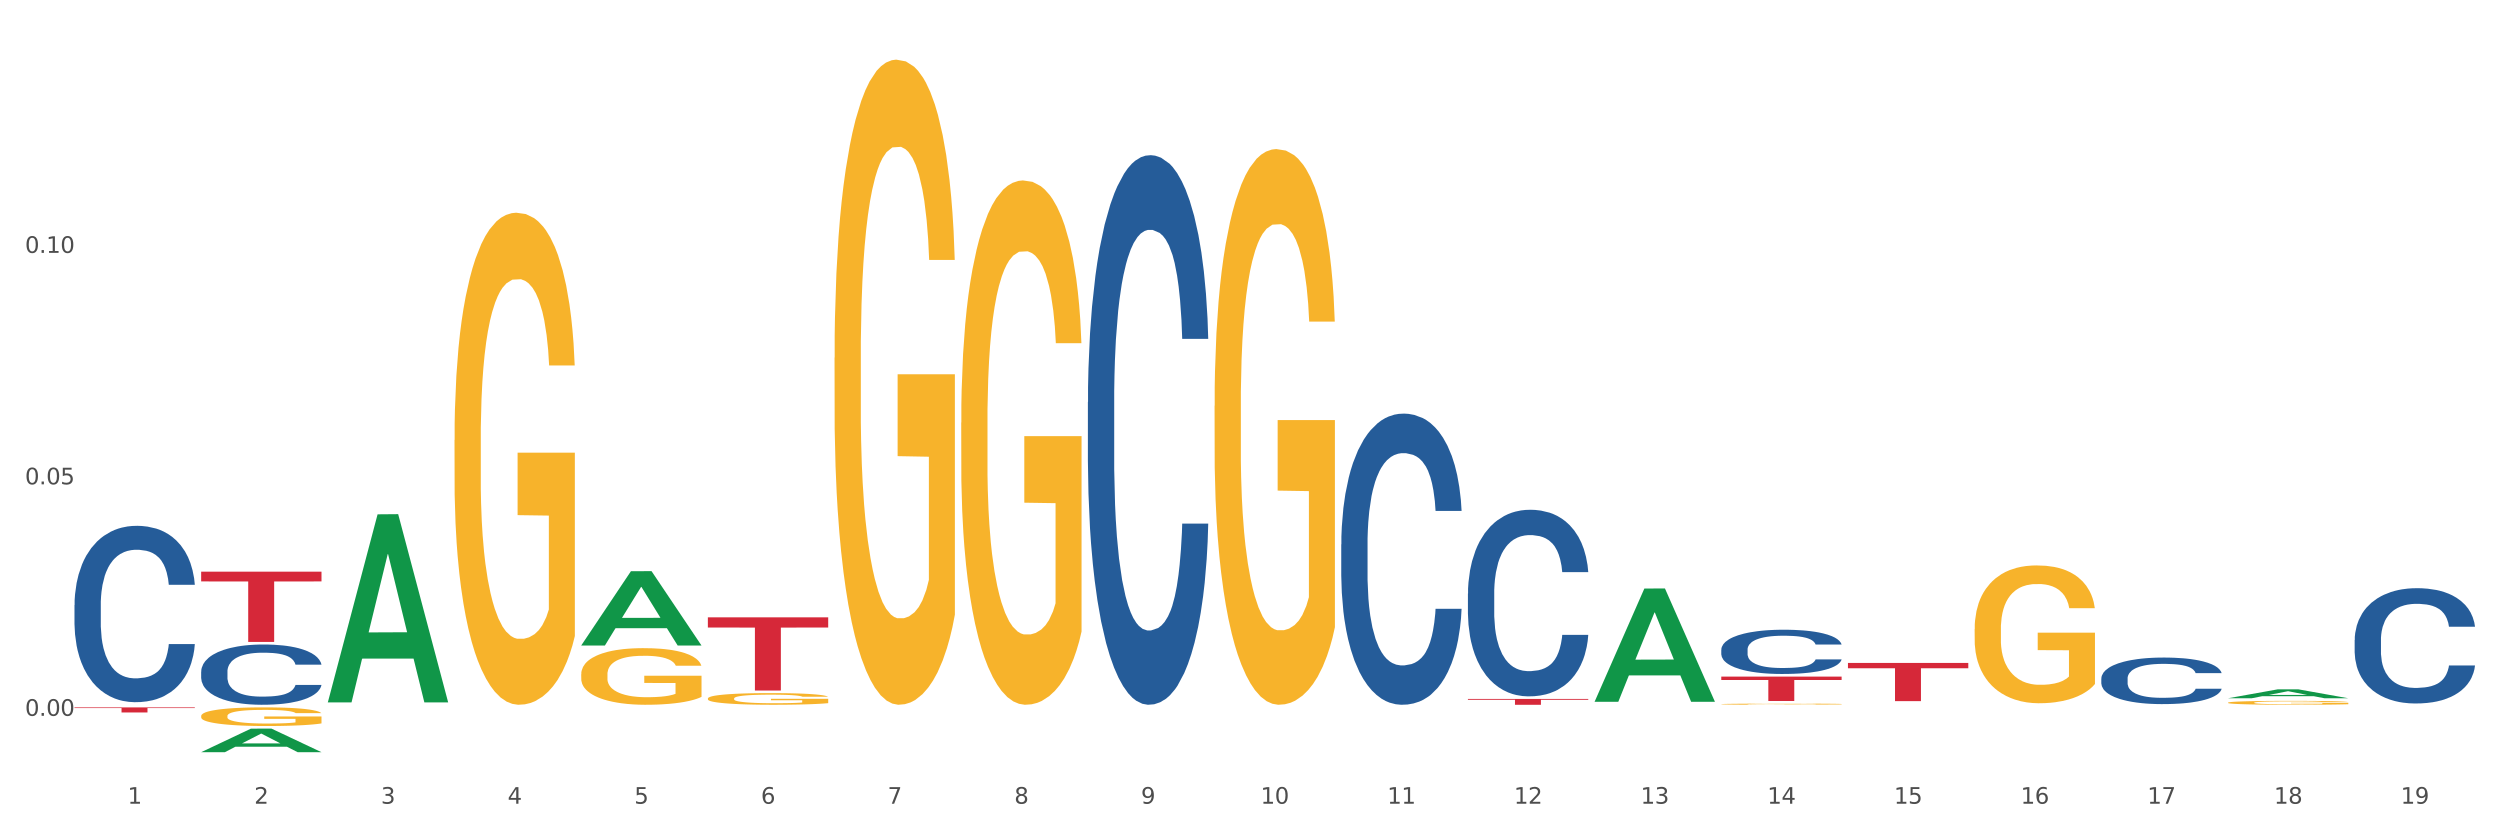 <?xml version="1.0" encoding="utf-8" standalone="no"?>
<!DOCTYPE svg PUBLIC "-//W3C//DTD SVG 1.1//EN"
  "http://www.w3.org/Graphics/SVG/1.1/DTD/svg11.dtd">
<svg xmlns:xlink="http://www.w3.org/1999/xlink" width="1080pt" height="360pt" viewBox="0 0 1080 360" xmlns="http://www.w3.org/2000/svg" version="1.1">
 <rect x="0" y="0" width="1080" height="360" fill="#333333" stroke="none"/>
 <defs>
  <style type="text/css">*{stroke-linejoin: round; stroke-linecap: butt}</style>
 </defs>
 <g id="figure_1">
  <g id="patch_1">
   <path d="M 0 360 
L 1080 360 
L 1080 0 
L 0 0 
z
" style="fill: #ffffff; stroke: #ffffff; stroke-linejoin: miter"/>
  </g>
  <g id="axes_1">
   <g id="matplotlib.axis_1">
    <g id="xtick_1">
     <g id="text_1">
      <!-- 1 -->
      <g style="fill: #4d4d4d" transform="translate(55.115 347.204) scale(0.096 -0.096)">
       <defs>
        <path id="DejaVuSans-31" d="M 794 531 
L 1825 531 
L 1825 4091 
L 703 3866 
L 703 4441 
L 1819 4666 
L 2450 4666 
L 2450 531 
L 3481 531 
L 3481 0 
L 794 0 
L 794 531 
z
" transform="scale(0.016)"/>
       </defs>
       <use xlink:href="#DejaVuSans-31"/>
      </g>
     </g>
    </g>
    <g id="xtick_2">
     <g id="text_2">
      <!-- 2 -->
      <g style="fill: #4d4d4d" transform="translate(109.839 347.204) scale(0.096 -0.096)">
       <defs>
        <path id="DejaVuSans-32" d="M 1228 531 
L 3431 531 
L 3431 0 
L 469 0 
L 469 531 
Q 828 903 1448 1529 
Q 2069 2156 2228 2338 
Q 2531 2678 2651 2914 
Q 2772 3150 2772 3378 
Q 2772 3750 2511 3984 
Q 2250 4219 1831 4219 
Q 1534 4219 1204 4116 
Q 875 4013 500 3803 
L 500 4441 
Q 881 4594 1212 4672 
Q 1544 4750 1819 4750 
Q 2544 4750 2975 4387 
Q 3406 4025 3406 3419 
Q 3406 3131 3298 2873 
Q 3191 2616 2906 2266 
Q 2828 2175 2409 1742 
Q 1991 1309 1228 531 
z
" transform="scale(0.016)"/>
       </defs>
       <use xlink:href="#DejaVuSans-32"/>
      </g>
     </g>
    </g>
    <g id="xtick_3">
     <g id="text_3">
      <!-- 3 -->
      <g style="fill: #4d4d4d" transform="translate(164.564 347.204) scale(0.096 -0.096)">
       <defs>
        <path id="DejaVuSans-33" d="M 2597 2516 
Q 3050 2419 3304 2112 
Q 3559 1806 3559 1356 
Q 3559 666 3084 287 
Q 2609 -91 1734 -91 
Q 1441 -91 1130 -33 
Q 819 25 488 141 
L 488 750 
Q 750 597 1062 519 
Q 1375 441 1716 441 
Q 2309 441 2620 675 
Q 2931 909 2931 1356 
Q 2931 1769 2642 2001 
Q 2353 2234 1838 2234 
L 1294 2234 
L 1294 2753 
L 1863 2753 
Q 2328 2753 2575 2939 
Q 2822 3125 2822 3475 
Q 2822 3834 2567 4026 
Q 2313 4219 1838 4219 
Q 1578 4219 1281 4162 
Q 984 4106 628 3988 
L 628 4550 
Q 988 4650 1302 4700 
Q 1616 4750 1894 4750 
Q 2613 4750 3031 4423 
Q 3450 4097 3450 3541 
Q 3450 3153 3228 2886 
Q 3006 2619 2597 2516 
z
" transform="scale(0.016)"/>
       </defs>
       <use xlink:href="#DejaVuSans-33"/>
      </g>
     </g>
    </g>
    <g id="xtick_4">
     <g id="text_4">
      <!-- 4 -->
      <g style="fill: #4d4d4d" transform="translate(219.288 347.204) scale(0.096 -0.096)">
       <defs>
        <path id="DejaVuSans-34" d="M 2419 4116 
L 825 1625 
L 2419 1625 
L 2419 4116 
z
M 2253 4666 
L 3047 4666 
L 3047 1625 
L 3713 1625 
L 3713 1100 
L 3047 1100 
L 3047 0 
L 2419 0 
L 2419 1100 
L 313 1100 
L 313 1709 
L 2253 4666 
z
" transform="scale(0.016)"/>
       </defs>
       <use xlink:href="#DejaVuSans-34"/>
      </g>
     </g>
    </g>
    <g id="xtick_5">
     <g id="text_5">
      <!-- 5 -->
      <g style="fill: #4d4d4d" transform="translate(274.012 347.204) scale(0.096 -0.096)">
       <defs>
        <path id="DejaVuSans-35" d="M 691 4666 
L 3169 4666 
L 3169 4134 
L 1269 4134 
L 1269 2991 
Q 1406 3038 1543 3061 
Q 1681 3084 1819 3084 
Q 2600 3084 3056 2656 
Q 3513 2228 3513 1497 
Q 3513 744 3044 326 
Q 2575 -91 1722 -91 
Q 1428 -91 1123 -41 
Q 819 9 494 109 
L 494 744 
Q 775 591 1075 516 
Q 1375 441 1709 441 
Q 2250 441 2565 725 
Q 2881 1009 2881 1497 
Q 2881 1984 2565 2268 
Q 2250 2553 1709 2553 
Q 1456 2553 1204 2497 
Q 953 2441 691 2322 
L 691 4666 
z
" transform="scale(0.016)"/>
       </defs>
       <use xlink:href="#DejaVuSans-35"/>
      </g>
     </g>
    </g>
    <g id="xtick_6">
     <g id="text_6">
      <!-- 6 -->
      <g style="fill: #4d4d4d" transform="translate(328.736 347.204) scale(0.096 -0.096)">
       <defs>
        <path id="DejaVuSans-36" d="M 2113 2584 
Q 1688 2584 1439 2293 
Q 1191 2003 1191 1497 
Q 1191 994 1439 701 
Q 1688 409 2113 409 
Q 2538 409 2786 701 
Q 3034 994 3034 1497 
Q 3034 2003 2786 2293 
Q 2538 2584 2113 2584 
z
M 3366 4563 
L 3366 3988 
Q 3128 4100 2886 4159 
Q 2644 4219 2406 4219 
Q 1781 4219 1451 3797 
Q 1122 3375 1075 2522 
Q 1259 2794 1537 2939 
Q 1816 3084 2150 3084 
Q 2853 3084 3261 2657 
Q 3669 2231 3669 1497 
Q 3669 778 3244 343 
Q 2819 -91 2113 -91 
Q 1303 -91 875 529 
Q 447 1150 447 2328 
Q 447 3434 972 4092 
Q 1497 4750 2381 4750 
Q 2619 4750 2861 4703 
Q 3103 4656 3366 4563 
z
" transform="scale(0.016)"/>
       </defs>
       <use xlink:href="#DejaVuSans-36"/>
      </g>
     </g>
    </g>
    <g id="xtick_7">
     <g id="text_7">
      <!-- 7 -->
      <g style="fill: #4d4d4d" transform="translate(383.461 347.204) scale(0.096 -0.096)">
       <defs>
        <path id="DejaVuSans-37" d="M 525 4666 
L 3525 4666 
L 3525 4397 
L 1831 0 
L 1172 0 
L 2766 4134 
L 525 4134 
L 525 4666 
z
" transform="scale(0.016)"/>
       </defs>
       <use xlink:href="#DejaVuSans-37"/>
      </g>
     </g>
    </g>
    <g id="xtick_8">
     <g id="text_8">
      <!-- 8 -->
      <g style="fill: #4d4d4d" transform="translate(438.185 347.204) scale(0.096 -0.096)">
       <defs>
        <path id="DejaVuSans-38" d="M 2034 2216 
Q 1584 2216 1326 1975 
Q 1069 1734 1069 1313 
Q 1069 891 1326 650 
Q 1584 409 2034 409 
Q 2484 409 2743 651 
Q 3003 894 3003 1313 
Q 3003 1734 2745 1975 
Q 2488 2216 2034 2216 
z
M 1403 2484 
Q 997 2584 770 2862 
Q 544 3141 544 3541 
Q 544 4100 942 4425 
Q 1341 4750 2034 4750 
Q 2731 4750 3128 4425 
Q 3525 4100 3525 3541 
Q 3525 3141 3298 2862 
Q 3072 2584 2669 2484 
Q 3125 2378 3379 2068 
Q 3634 1759 3634 1313 
Q 3634 634 3220 271 
Q 2806 -91 2034 -91 
Q 1263 -91 848 271 
Q 434 634 434 1313 
Q 434 1759 690 2068 
Q 947 2378 1403 2484 
z
M 1172 3481 
Q 1172 3119 1398 2916 
Q 1625 2713 2034 2713 
Q 2441 2713 2670 2916 
Q 2900 3119 2900 3481 
Q 2900 3844 2670 4047 
Q 2441 4250 2034 4250 
Q 1625 4250 1398 4047 
Q 1172 3844 1172 3481 
z
" transform="scale(0.016)"/>
       </defs>
       <use xlink:href="#DejaVuSans-38"/>
      </g>
     </g>
    </g>
    <g id="xtick_9">
     <g id="text_9">
      <!-- 9 -->
      <g style="fill: #4d4d4d" transform="translate(492.909 347.204) scale(0.096 -0.096)">
       <defs>
        <path id="DejaVuSans-39" d="M 703 97 
L 703 672 
Q 941 559 1184 500 
Q 1428 441 1663 441 
Q 2288 441 2617 861 
Q 2947 1281 2994 2138 
Q 2813 1869 2534 1725 
Q 2256 1581 1919 1581 
Q 1219 1581 811 2004 
Q 403 2428 403 3163 
Q 403 3881 828 4315 
Q 1253 4750 1959 4750 
Q 2769 4750 3195 4129 
Q 3622 3509 3622 2328 
Q 3622 1225 3098 567 
Q 2575 -91 1691 -91 
Q 1453 -91 1209 -44 
Q 966 3 703 97 
z
M 1959 2075 
Q 2384 2075 2632 2365 
Q 2881 2656 2881 3163 
Q 2881 3666 2632 3958 
Q 2384 4250 1959 4250 
Q 1534 4250 1286 3958 
Q 1038 3666 1038 3163 
Q 1038 2656 1286 2365 
Q 1534 2075 1959 2075 
z
" transform="scale(0.016)"/>
       </defs>
       <use xlink:href="#DejaVuSans-39"/>
      </g>
     </g>
    </g>
    <g id="xtick_10">
     <g id="text_10">
      <!-- 10 -->
      <g style="fill: #4d4d4d" transform="translate(544.58 347.204) scale(0.096 -0.096)">
       <defs>
        <path id="DejaVuSans-30" d="M 2034 4250 
Q 1547 4250 1301 3770 
Q 1056 3291 1056 2328 
Q 1056 1369 1301 889 
Q 1547 409 2034 409 
Q 2525 409 2770 889 
Q 3016 1369 3016 2328 
Q 3016 3291 2770 3770 
Q 2525 4250 2034 4250 
z
M 2034 4750 
Q 2819 4750 3233 4129 
Q 3647 3509 3647 2328 
Q 3647 1150 3233 529 
Q 2819 -91 2034 -91 
Q 1250 -91 836 529 
Q 422 1150 422 2328 
Q 422 3509 836 4129 
Q 1250 4750 2034 4750 
z
" transform="scale(0.016)"/>
       </defs>
       <use xlink:href="#DejaVuSans-31"/>
       <use xlink:href="#DejaVuSans-30" transform="translate(63.623 0)"/>
      </g>
     </g>
    </g>
    <g id="xtick_11">
     <g id="text_11">
      <!-- 11 -->
      <g style="fill: #4d4d4d" transform="translate(599.304 347.204) scale(0.096 -0.096)">
       <use xlink:href="#DejaVuSans-31"/>
       <use xlink:href="#DejaVuSans-31" transform="translate(63.623 0)"/>
      </g>
     </g>
    </g>
    <g id="xtick_12">
     <g id="text_12">
      <!-- 12 -->
      <g style="fill: #4d4d4d" transform="translate(654.028 347.204) scale(0.096 -0.096)">
       <use xlink:href="#DejaVuSans-31"/>
       <use xlink:href="#DejaVuSans-32" transform="translate(63.623 0)"/>
      </g>
     </g>
    </g>
    <g id="xtick_13">
     <g id="text_13">
      <!-- 13 -->
      <g style="fill: #4d4d4d" transform="translate(708.752 347.204) scale(0.096 -0.096)">
       <use xlink:href="#DejaVuSans-31"/>
       <use xlink:href="#DejaVuSans-33" transform="translate(63.623 0)"/>
      </g>
     </g>
    </g>
    <g id="xtick_14">
     <g id="text_14">
      <!-- 14 -->
      <g style="fill: #4d4d4d" transform="translate(763.477 347.204) scale(0.096 -0.096)">
       <use xlink:href="#DejaVuSans-31"/>
       <use xlink:href="#DejaVuSans-34" transform="translate(63.623 0)"/>
      </g>
     </g>
    </g>
    <g id="xtick_15">
     <g id="text_15">
      <!-- 15 -->
      <g style="fill: #4d4d4d" transform="translate(818.201 347.204) scale(0.096 -0.096)">
       <use xlink:href="#DejaVuSans-31"/>
       <use xlink:href="#DejaVuSans-35" transform="translate(63.623 0)"/>
      </g>
     </g>
    </g>
    <g id="xtick_16">
     <g id="text_16">
      <!-- 16 -->
      <g style="fill: #4d4d4d" transform="translate(872.925 347.204) scale(0.096 -0.096)">
       <use xlink:href="#DejaVuSans-31"/>
       <use xlink:href="#DejaVuSans-36" transform="translate(63.623 0)"/>
      </g>
     </g>
    </g>
    <g id="xtick_17">
     <g id="text_17">
      <!-- 17 -->
      <g style="fill: #4d4d4d" transform="translate(927.649 347.204) scale(0.096 -0.096)">
       <use xlink:href="#DejaVuSans-31"/>
       <use xlink:href="#DejaVuSans-37" transform="translate(63.623 0)"/>
      </g>
     </g>
    </g>
    <g id="xtick_18">
     <g id="text_18">
      <!-- 18 -->
      <g style="fill: #4d4d4d" transform="translate(982.374 347.204) scale(0.096 -0.096)">
       <use xlink:href="#DejaVuSans-31"/>
       <use xlink:href="#DejaVuSans-38" transform="translate(63.623 0)"/>
      </g>
     </g>
    </g>
    <g id="xtick_19">
     <g id="text_19">
      <!-- 19 -->
      <g style="fill: #4d4d4d" transform="translate(1037.098 347.204) scale(0.096 -0.096)">
       <use xlink:href="#DejaVuSans-31"/>
       <use xlink:href="#DejaVuSans-39" transform="translate(63.623 0)"/>
      </g>
     </g>
    </g>
    <g id="xtick_20"/>
    <g id="xtick_21"/>
    <g id="xtick_22"/>
    <g id="xtick_23"/>
    <g id="xtick_24"/>
    <g id="xtick_25"/>
    <g id="xtick_26"/>
    <g id="xtick_27"/>
    <g id="xtick_28"/>
    <g id="xtick_29"/>
    <g id="xtick_30"/>
    <g id="xtick_31"/>
    <g id="xtick_32"/>
    <g id="xtick_33"/>
    <g id="xtick_34"/>
    <g id="xtick_35"/>
    <g id="xtick_36"/>
    <g id="xtick_37"/>
   </g>
   <g id="matplotlib.axis_2">
    <g id="ytick_1">
     <g id="text_20">
      <!-- 0.00 -->
      <g style="fill: #4d4d4d" transform="translate(10.8 309.229) scale(0.096 -0.096)">
       <defs>
        <path id="DejaVuSans-2e" d="M 684 794 
L 1344 794 
L 1344 0 
L 684 0 
L 684 794 
z
" transform="scale(0.016)"/>
       </defs>
       <use xlink:href="#DejaVuSans-30"/>
       <use xlink:href="#DejaVuSans-2e" transform="translate(63.623 0)"/>
       <use xlink:href="#DejaVuSans-30" transform="translate(95.41 0)"/>
       <use xlink:href="#DejaVuSans-30" transform="translate(159.033 0)"/>
      </g>
     </g>
    </g>
    <g id="ytick_2">
     <g id="text_21">
      <!-- 0.05 -->
      <g style="fill: #4d4d4d" transform="translate(10.8 209.236) scale(0.096 -0.096)">
       <use xlink:href="#DejaVuSans-30"/>
       <use xlink:href="#DejaVuSans-2e" transform="translate(63.623 0)"/>
       <use xlink:href="#DejaVuSans-30" transform="translate(95.41 0)"/>
       <use xlink:href="#DejaVuSans-35" transform="translate(159.033 0)"/>
      </g>
     </g>
    </g>
    <g id="ytick_3">
     <g id="text_22">
      <!-- 0.10 -->
      <g style="fill: #4d4d4d" transform="translate(10.8 109.243) scale(0.096 -0.096)">
       <use xlink:href="#DejaVuSans-30"/>
       <use xlink:href="#DejaVuSans-2e" transform="translate(63.623 0)"/>
       <use xlink:href="#DejaVuSans-31" transform="translate(95.41 0)"/>
       <use xlink:href="#DejaVuSans-30" transform="translate(159.033 0)"/>
      </g>
     </g>
    </g>
    <g id="ytick_4"/>
    <g id="ytick_5"/>
    <g id="ytick_6"/>
   </g>
   <g id="PolyCollection_1">
    <path d="M 86.899 324.93 
L 86.953 324.921 
L 108.391 314.772 
L 117.288 314.763 
L 138.887 324.95 
L 128.597 324.95 
L 123.934 322.577 
L 101.799 322.577 
L 101.638 322.616 
L 97.136 324.95 
L 86.899 324.95 
L 86.899 324.93 
L 104.586 321.162 
L 121.147 321.152 
L 112.947 316.934 
L 112.84 316.915 
L 112.733 316.944 
L 104.532 321.152 
L 104.586 321.162 
L 86.899 324.93 
z
" clip-path="url(#pf7d0c4db0d)" style="fill: #109648"/>
    <path d="M 634.142 301.952 
L 686.13 301.952 
L 686.13 302.301 
L 665.68 302.303 
L 665.68 304.463 
L 654.469 304.463 
L 654.469 302.303 
L 634.142 302.301 
L 634.142 301.954 
L 634.142 301.952 
z
" clip-path="url(#pf7d0c4db0d)" style="fill: #d62839"/>
    <path d="M 305.796 266.696 
L 357.784 266.696 
L 357.784 271.088 
L 337.334 271.118 
L 337.334 298.304 
L 326.123 298.304 
L 326.123 271.118 
L 305.796 271.088 
L 305.796 266.725 
L 305.796 266.696 
z
" clip-path="url(#pf7d0c4db0d)" style="fill: #d62839"/>
    <path d="M 86.899 246.958 
L 138.887 246.958 
L 138.887 251.175 
L 118.437 251.204 
L 118.437 277.306 
L 107.226 277.306 
L 107.226 251.204 
L 86.899 251.175 
L 86.899 246.986 
L 86.899 246.958 
z
" clip-path="url(#pf7d0c4db0d)" style="fill: #d62839"/>
    <path d="M 32.175 305.582 
L 84.163 305.582 
L 84.163 305.887 
L 63.713 305.889 
L 63.713 307.776 
L 52.502 307.776 
L 52.502 305.889 
L 32.175 305.887 
L 32.175 305.584 
L 32.175 305.582 
z
" clip-path="url(#pf7d0c4db0d)" style="fill: #d62839"/>
    <path d="M 32.175 261.389 
L 32.236 261.319 
L 32.236 259.371 
L 32.421 256.727 
L 33.097 251.856 
L 33.957 248.168 
L 35.432 243.853 
L 36.231 242.044 
L 37.275 240.026 
L 39.426 236.756 
L 41.884 233.972 
L 43.605 232.442 
L 44.895 231.467 
L 47.784 229.728 
L 49.443 228.962 
L 51.164 228.336 
L 52.638 227.919 
L 55.096 227.431 
L 57.063 227.223 
L 59.337 227.153 
L 61.242 227.223 
L 63.761 227.501 
L 67.448 228.336 
L 68.862 228.823 
L 70.767 229.658 
L 72.733 230.772 
L 74.331 231.885 
L 76.174 233.485 
L 78.079 235.573 
L 79.923 238.217 
L 81.213 240.653 
L 82.258 243.227 
L 83.18 246.359 
L 83.856 249.768 
L 84.163 252.621 
L 72.917 252.621 
L 72.61 250.047 
L 71.996 247.263 
L 71.381 245.384 
L 70.705 243.853 
L 69.66 242.114 
L 68.739 241 
L 67.202 239.678 
L 65.789 238.843 
L 64.621 238.356 
L 63.208 237.939 
L 60.197 237.521 
L 58.046 237.521 
L 56.694 237.66 
L 55.035 238.008 
L 53.622 238.495 
L 51.962 239.33 
L 50.672 240.235 
L 49.381 241.418 
L 48.644 242.253 
L 47.538 243.784 
L 46.8 245.036 
L 45.817 247.194 
L 45.264 248.724 
L 44.281 252.691 
L 43.851 255.613 
L 43.666 257.631 
L 43.544 259.858 
L 43.544 270.713 
L 43.912 275.584 
L 44.22 277.672 
L 44.711 280.038 
L 45.633 283.099 
L 46.985 286.092 
L 48.398 288.249 
L 49.566 289.571 
L 50.672 290.545 
L 51.778 291.31 
L 53.13 292.006 
L 54.236 292.424 
L 55.895 292.841 
L 57.862 293.05 
L 59.398 293.05 
L 62.532 292.702 
L 63.945 292.354 
L 65.297 291.867 
L 66.772 291.102 
L 67.94 290.267 
L 68.616 289.64 
L 69.722 288.318 
L 70.582 286.927 
L 71.32 285.326 
L 71.811 283.934 
L 72.364 281.847 
L 72.795 279.481 
L 72.917 278.228 
L 84.163 278.228 
L 83.917 280.733 
L 83.487 283.169 
L 82.627 286.439 
L 81.951 288.318 
L 80.906 290.615 
L 79.8 292.563 
L 78.264 294.72 
L 76.85 296.32 
L 75.375 297.712 
L 73.778 298.965 
L 70.89 300.704 
L 69.845 301.191 
L 67.633 302.026 
L 65.912 302.514 
L 63.392 303.001 
L 60.811 303.279 
L 58.108 303.349 
L 55.711 303.209 
L 53.069 302.792 
L 51.409 302.374 
L 49.566 301.748 
L 47.415 300.774 
L 45.387 299.591 
L 43.482 298.199 
L 41.7 296.599 
L 40.041 294.79 
L 37.89 291.797 
L 36.292 288.875 
L 35.125 286.161 
L 34.326 283.865 
L 33.527 280.942 
L 33.097 278.924 
L 32.421 274.053 
L 32.175 269.53 
L 32.175 261.389 
z
" clip-path="url(#pf7d0c4db0d)" style="fill: #255c99"/>
    <path d="M 86.899 290.124 
L 86.961 290.101 
L 86.961 289.435 
L 87.145 288.531 
L 87.821 286.867 
L 88.681 285.606 
L 90.156 284.132 
L 90.955 283.514 
L 92 282.824 
L 94.151 281.707 
L 96.609 280.756 
L 98.329 280.233 
L 99.62 279.9 
L 102.508 279.305 
L 104.167 279.044 
L 105.888 278.83 
L 107.363 278.687 
L 109.821 278.521 
L 111.787 278.449 
L 114.061 278.425 
L 115.966 278.449 
L 118.485 278.544 
L 122.172 278.83 
L 123.586 278.996 
L 125.491 279.281 
L 127.457 279.662 
L 129.055 280.042 
L 130.899 280.589 
L 132.804 281.303 
L 134.647 282.206 
L 135.938 283.038 
L 136.982 283.918 
L 137.904 284.988 
L 138.58 286.153 
L 138.887 287.128 
L 127.642 287.128 
L 127.334 286.249 
L 126.72 285.297 
L 126.105 284.655 
L 125.429 284.132 
L 124.385 283.538 
L 123.463 283.157 
L 121.927 282.706 
L 120.513 282.42 
L 119.346 282.254 
L 117.932 282.111 
L 114.921 281.968 
L 112.77 281.968 
L 111.418 282.016 
L 109.759 282.135 
L 108.346 282.301 
L 106.687 282.587 
L 105.396 282.896 
L 104.106 283.3 
L 103.368 283.585 
L 102.262 284.108 
L 101.525 284.536 
L 100.542 285.274 
L 99.988 285.797 
L 99.005 287.152 
L 98.575 288.151 
L 98.391 288.84 
L 98.268 289.601 
L 98.268 293.311 
L 98.637 294.975 
L 98.944 295.688 
L 99.435 296.497 
L 100.357 297.543 
L 101.709 298.566 
L 103.122 299.303 
L 104.29 299.755 
L 105.396 300.087 
L 106.502 300.349 
L 107.854 300.587 
L 108.96 300.729 
L 110.62 300.872 
L 112.586 300.943 
L 114.122 300.943 
L 117.256 300.825 
L 118.67 300.706 
L 120.022 300.539 
L 121.497 300.278 
L 122.664 299.992 
L 123.34 299.778 
L 124.446 299.327 
L 125.307 298.851 
L 126.044 298.304 
L 126.536 297.829 
L 127.089 297.115 
L 127.519 296.307 
L 127.642 295.879 
L 138.887 295.879 
L 138.642 296.735 
L 138.211 297.567 
L 137.351 298.685 
L 136.675 299.327 
L 135.63 300.111 
L 134.524 300.777 
L 132.988 301.514 
L 131.575 302.061 
L 130.1 302.537 
L 128.502 302.965 
L 125.614 303.559 
L 124.569 303.726 
L 122.357 304.011 
L 120.636 304.177 
L 118.117 304.344 
L 115.536 304.439 
L 112.832 304.463 
L 110.435 304.415 
L 107.793 304.272 
L 106.134 304.13 
L 104.29 303.916 
L 102.139 303.583 
L 100.111 303.179 
L 98.206 302.703 
L 96.424 302.156 
L 94.765 301.538 
L 92.614 300.515 
L 91.017 299.517 
L 89.849 298.589 
L 89.05 297.805 
L 88.251 296.806 
L 87.821 296.116 
L 87.145 294.452 
L 86.899 292.906 
L 86.899 290.124 
z
" clip-path="url(#pf7d0c4db0d)" style="fill: #255c99"/>
    <path d="M 469.969 173.713 
L 470.031 173.496 
L 470.031 167.425 
L 470.215 159.185 
L 470.891 144.007 
L 471.751 132.515 
L 473.226 119.071 
L 474.025 113.433 
L 475.07 107.145 
L 477.22 96.954 
L 479.679 88.281 
L 481.399 83.51 
L 482.69 80.475 
L 485.578 75.054 
L 487.237 72.669 
L 488.958 70.717 
L 490.433 69.416 
L 492.891 67.898 
L 494.857 67.248 
L 497.131 67.031 
L 499.036 67.248 
L 501.555 68.115 
L 505.242 70.717 
L 506.656 72.235 
L 508.561 74.837 
L 510.527 78.306 
L 512.125 81.776 
L 513.969 86.763 
L 515.874 93.268 
L 517.717 101.507 
L 519.008 109.097 
L 520.052 117.119 
L 520.974 126.877 
L 521.65 137.502 
L 521.957 146.392 
L 510.712 146.392 
L 510.404 138.369 
L 509.79 129.696 
L 509.175 123.841 
L 508.499 119.071 
L 507.455 113.65 
L 506.533 110.181 
L 504.997 106.061 
L 503.583 103.459 
L 502.416 101.941 
L 501.002 100.64 
L 497.991 99.339 
L 495.84 99.339 
L 494.488 99.773 
L 492.829 100.857 
L 491.416 102.375 
L 489.757 104.977 
L 488.466 107.796 
L 487.176 111.482 
L 486.438 114.084 
L 485.332 118.854 
L 484.595 122.757 
L 483.611 129.479 
L 483.058 134.249 
L 482.075 146.609 
L 481.645 155.716 
L 481.461 162.004 
L 481.338 168.942 
L 481.338 202.768 
L 481.706 217.947 
L 482.014 224.451 
L 482.505 231.824 
L 483.427 241.364 
L 484.779 250.688 
L 486.192 257.41 
L 487.36 261.53 
L 488.466 264.565 
L 489.572 266.951 
L 490.924 269.119 
L 492.03 270.42 
L 493.69 271.721 
L 495.656 272.371 
L 497.192 272.371 
L 500.326 271.287 
L 501.74 270.203 
L 503.092 268.685 
L 504.566 266.3 
L 505.734 263.698 
L 506.41 261.747 
L 507.516 257.627 
L 508.376 253.29 
L 509.114 248.303 
L 509.605 243.966 
L 510.159 237.461 
L 510.589 230.089 
L 510.712 226.186 
L 521.957 226.186 
L 521.711 233.992 
L 521.281 241.581 
L 520.421 251.772 
L 519.745 257.627 
L 518.7 264.782 
L 517.594 270.854 
L 516.058 277.575 
L 514.645 282.563 
L 513.17 286.899 
L 511.572 290.802 
L 508.684 296.223 
L 507.639 297.741 
L 505.427 300.343 
L 503.706 301.861 
L 501.187 303.379 
L 498.606 304.246 
L 495.902 304.463 
L 493.505 304.029 
L 490.863 302.728 
L 489.204 301.427 
L 487.36 299.476 
L 485.209 296.44 
L 483.181 292.754 
L 481.276 288.417 
L 479.494 283.43 
L 477.835 277.792 
L 475.684 268.468 
L 474.086 259.362 
L 472.919 250.905 
L 472.12 243.75 
L 471.321 234.643 
L 470.891 228.354 
L 470.215 213.176 
L 469.969 199.082 
L 469.969 173.713 
z
" clip-path="url(#pf7d0c4db0d)" style="fill: #255c99"/>
    <path d="M 579.418 235.195 
L 579.479 235.08 
L 579.479 231.863 
L 579.664 227.498 
L 580.34 219.457 
L 581.2 213.369 
L 582.675 206.247 
L 583.474 203.26 
L 584.518 199.929 
L 586.669 194.53 
L 589.127 189.935 
L 590.848 187.408 
L 592.138 185.8 
L 595.026 182.928 
L 596.686 181.664 
L 598.406 180.63 
L 599.881 179.941 
L 602.339 179.137 
L 604.306 178.792 
L 606.579 178.678 
L 608.484 178.792 
L 611.004 179.252 
L 614.691 180.63 
L 616.104 181.434 
L 618.009 182.813 
L 619.976 184.651 
L 621.574 186.489 
L 623.417 189.131 
L 625.322 192.577 
L 627.166 196.942 
L 628.456 200.963 
L 629.501 205.213 
L 630.423 210.382 
L 631.099 216.011 
L 631.406 220.721 
L 620.16 220.721 
L 619.853 216.471 
L 619.238 211.876 
L 618.624 208.774 
L 617.948 206.247 
L 616.903 203.375 
L 615.981 201.537 
L 614.445 199.355 
L 613.032 197.976 
L 611.864 197.172 
L 610.451 196.483 
L 607.44 195.794 
L 605.289 195.794 
L 603.937 196.023 
L 602.278 196.598 
L 600.864 197.402 
L 599.205 198.78 
L 597.915 200.274 
L 596.624 202.226 
L 595.887 203.605 
L 594.781 206.132 
L 594.043 208.2 
L 593.06 211.761 
L 592.507 214.288 
L 591.524 220.836 
L 591.094 225.66 
L 590.909 228.992 
L 590.786 232.668 
L 590.786 250.588 
L 591.155 258.629 
L 591.462 262.075 
L 591.954 265.98 
L 592.876 271.035 
L 594.228 275.974 
L 595.641 279.535 
L 596.809 281.718 
L 597.915 283.326 
L 599.021 284.59 
L 600.373 285.738 
L 601.479 286.428 
L 603.138 287.117 
L 605.105 287.462 
L 606.641 287.462 
L 609.775 286.887 
L 611.188 286.313 
L 612.54 285.509 
L 614.015 284.245 
L 615.183 282.867 
L 615.859 281.833 
L 616.965 279.65 
L 617.825 277.353 
L 618.562 274.711 
L 619.054 272.413 
L 619.607 268.967 
L 620.037 265.061 
L 620.16 262.994 
L 631.406 262.994 
L 631.16 267.129 
L 630.73 271.15 
L 629.87 276.549 
L 629.194 279.65 
L 628.149 283.441 
L 627.043 286.657 
L 625.506 290.219 
L 624.093 292.861 
L 622.618 295.158 
L 621.02 297.226 
L 618.132 300.098 
L 617.088 300.902 
L 614.875 302.28 
L 613.155 303.084 
L 610.635 303.888 
L 608.054 304.348 
L 605.35 304.463 
L 602.954 304.233 
L 600.311 303.544 
L 598.652 302.854 
L 596.809 301.821 
L 594.658 300.212 
L 592.63 298.26 
L 590.725 295.962 
L 588.943 293.32 
L 587.284 290.333 
L 585.133 285.394 
L 583.535 280.569 
L 582.367 276.089 
L 581.569 272.298 
L 580.77 267.474 
L 580.34 264.143 
L 579.664 256.101 
L 579.418 248.635 
L 579.418 235.195 
z
" clip-path="url(#pf7d0c4db0d)" style="fill: #255c99"/>
    <path d="M 634.142 256.438 
L 634.203 256.365 
L 634.203 254.303 
L 634.388 251.506 
L 635.064 246.352 
L 635.924 242.45 
L 637.399 237.886 
L 638.198 235.972 
L 639.243 233.837 
L 641.393 230.376 
L 643.851 227.431 
L 645.572 225.812 
L 646.863 224.781 
L 649.751 222.941 
L 651.41 222.131 
L 653.131 221.468 
L 654.605 221.026 
L 657.063 220.511 
L 659.03 220.29 
L 661.304 220.217 
L 663.209 220.29 
L 665.728 220.585 
L 669.415 221.468 
L 670.829 221.983 
L 672.734 222.867 
L 674.7 224.045 
L 676.298 225.223 
L 678.141 226.916 
L 680.046 229.125 
L 681.89 231.922 
L 683.18 234.499 
L 684.225 237.223 
L 685.147 240.536 
L 685.823 244.144 
L 686.13 247.162 
L 674.884 247.162 
L 674.577 244.438 
L 673.963 241.493 
L 673.348 239.505 
L 672.672 237.886 
L 671.628 236.045 
L 670.706 234.867 
L 669.169 233.468 
L 667.756 232.585 
L 666.588 232.07 
L 665.175 231.628 
L 662.164 231.186 
L 660.013 231.186 
L 658.661 231.333 
L 657.002 231.702 
L 655.589 232.217 
L 653.929 233.1 
L 652.639 234.057 
L 651.348 235.309 
L 650.611 236.192 
L 649.505 237.812 
L 648.768 239.137 
L 647.784 241.42 
L 647.231 243.039 
L 646.248 247.236 
L 645.818 250.328 
L 645.633 252.463 
L 645.511 254.819 
L 645.511 266.304 
L 645.879 271.457 
L 646.187 273.666 
L 646.678 276.169 
L 647.6 279.408 
L 648.952 282.574 
L 650.365 284.856 
L 651.533 286.255 
L 652.639 287.286 
L 653.745 288.096 
L 655.097 288.832 
L 656.203 289.274 
L 657.862 289.715 
L 659.829 289.936 
L 661.365 289.936 
L 664.499 289.568 
L 665.913 289.2 
L 667.264 288.685 
L 668.739 287.875 
L 669.907 286.991 
L 670.583 286.329 
L 671.689 284.93 
L 672.549 283.458 
L 673.287 281.764 
L 673.778 280.292 
L 674.331 278.083 
L 674.762 275.58 
L 674.884 274.255 
L 686.13 274.255 
L 685.884 276.905 
L 685.454 279.482 
L 684.594 282.942 
L 683.918 284.93 
L 682.873 287.36 
L 681.767 289.421 
L 680.231 291.703 
L 678.817 293.397 
L 677.342 294.869 
L 675.745 296.194 
L 672.857 298.035 
L 671.812 298.55 
L 669.6 299.434 
L 667.879 299.949 
L 665.359 300.464 
L 662.778 300.759 
L 660.075 300.832 
L 657.678 300.685 
L 655.036 300.243 
L 653.376 299.802 
L 651.533 299.139 
L 649.382 298.108 
L 647.354 296.857 
L 645.449 295.384 
L 643.667 293.691 
L 642.008 291.777 
L 639.857 288.611 
L 638.259 285.519 
L 637.092 282.648 
L 636.293 280.218 
L 635.494 277.126 
L 635.064 274.991 
L 634.388 269.838 
L 634.142 265.052 
L 634.142 256.438 
z
" clip-path="url(#pf7d0c4db0d)" style="fill: #255c99"/>
    <path d="M 743.591 280.631 
L 743.652 280.613 
L 743.652 280.124 
L 743.836 279.461 
L 744.512 278.238 
L 745.373 277.313 
L 746.848 276.23 
L 747.646 275.776 
L 748.691 275.27 
L 750.842 274.449 
L 753.3 273.751 
L 755.021 273.367 
L 756.311 273.122 
L 759.199 272.686 
L 760.858 272.494 
L 762.579 272.336 
L 764.054 272.232 
L 766.512 272.109 
L 768.478 272.057 
L 770.752 272.04 
L 772.657 272.057 
L 775.177 272.127 
L 778.864 272.336 
L 780.277 272.459 
L 782.182 272.668 
L 784.149 272.948 
L 785.746 273.227 
L 787.59 273.629 
L 789.495 274.152 
L 791.338 274.816 
L 792.629 275.427 
L 793.674 276.073 
L 794.595 276.859 
L 795.271 277.714 
L 795.579 278.43 
L 784.333 278.43 
L 784.026 277.784 
L 783.411 277.086 
L 782.797 276.614 
L 782.121 276.23 
L 781.076 275.794 
L 780.154 275.514 
L 778.618 275.183 
L 777.205 274.973 
L 776.037 274.851 
L 774.624 274.746 
L 771.613 274.641 
L 769.462 274.641 
L 768.11 274.676 
L 766.451 274.764 
L 765.037 274.886 
L 763.378 275.095 
L 762.088 275.322 
L 760.797 275.619 
L 760.06 275.829 
L 758.953 276.213 
L 758.216 276.527 
L 757.233 277.068 
L 756.68 277.453 
L 755.697 278.448 
L 755.266 279.181 
L 755.082 279.688 
L 754.959 280.246 
L 754.959 282.97 
L 755.328 284.193 
L 755.635 284.716 
L 756.127 285.31 
L 757.048 286.078 
L 758.4 286.829 
L 759.814 287.371 
L 760.981 287.702 
L 762.088 287.947 
L 763.194 288.139 
L 764.546 288.313 
L 765.652 288.418 
L 767.311 288.523 
L 769.277 288.575 
L 770.814 288.575 
L 773.948 288.488 
L 775.361 288.401 
L 776.713 288.279 
L 778.188 288.086 
L 779.355 287.877 
L 780.031 287.72 
L 781.138 287.388 
L 781.998 287.039 
L 782.735 286.637 
L 783.227 286.288 
L 783.78 285.764 
L 784.21 285.17 
L 784.333 284.856 
L 795.579 284.856 
L 795.333 285.485 
L 794.903 286.096 
L 794.042 286.917 
L 793.366 287.388 
L 792.322 287.964 
L 791.216 288.453 
L 789.679 288.994 
L 788.266 289.396 
L 786.791 289.745 
L 785.193 290.06 
L 782.305 290.496 
L 781.26 290.618 
L 779.048 290.828 
L 777.327 290.95 
L 774.808 291.072 
L 772.227 291.142 
L 769.523 291.16 
L 767.127 291.125 
L 764.484 291.02 
L 762.825 290.915 
L 760.981 290.758 
L 758.831 290.514 
L 756.803 290.217 
L 754.898 289.868 
L 753.116 289.466 
L 751.456 289.012 
L 749.306 288.261 
L 747.708 287.528 
L 746.54 286.847 
L 745.741 286.27 
L 744.943 285.537 
L 744.512 285.031 
L 743.836 283.808 
L 743.591 282.673 
L 743.591 280.631 
z
" clip-path="url(#pf7d0c4db0d)" style="fill: #255c99"/>
    <path d="M 907.763 293.099 
L 907.825 293.081 
L 907.825 292.567 
L 908.009 291.869 
L 908.685 290.583 
L 909.545 289.61 
L 911.02 288.471 
L 911.819 287.993 
L 912.864 287.461 
L 915.015 286.597 
L 917.473 285.863 
L 919.193 285.459 
L 920.484 285.201 
L 923.372 284.742 
L 925.031 284.54 
L 926.752 284.375 
L 928.227 284.265 
L 930.685 284.136 
L 932.651 284.081 
L 934.925 284.063 
L 936.83 284.081 
L 939.35 284.154 
L 943.037 284.375 
L 944.45 284.503 
L 946.355 284.724 
L 948.321 285.018 
L 949.919 285.312 
L 951.763 285.734 
L 953.668 286.285 
L 955.511 286.983 
L 956.802 287.626 
L 957.846 288.305 
L 958.768 289.132 
L 959.444 290.032 
L 959.751 290.785 
L 948.506 290.785 
L 948.199 290.105 
L 947.584 289.371 
L 946.97 288.875 
L 946.294 288.471 
L 945.249 288.012 
L 944.327 287.718 
L 942.791 287.369 
L 941.377 287.148 
L 940.21 287.02 
L 938.796 286.91 
L 935.785 286.799 
L 933.635 286.799 
L 932.283 286.836 
L 930.623 286.928 
L 929.21 287.057 
L 927.551 287.277 
L 926.26 287.516 
L 924.97 287.828 
L 924.232 288.048 
L 923.126 288.452 
L 922.389 288.783 
L 921.406 289.352 
L 920.853 289.757 
L 919.869 290.803 
L 919.439 291.575 
L 919.255 292.108 
L 919.132 292.695 
L 919.132 295.561 
L 919.501 296.846 
L 919.808 297.397 
L 920.3 298.022 
L 921.221 298.83 
L 922.573 299.62 
L 923.987 300.189 
L 925.154 300.538 
L 926.26 300.795 
L 927.366 300.997 
L 928.718 301.181 
L 929.825 301.291 
L 931.484 301.401 
L 933.45 301.456 
L 934.986 301.456 
L 938.12 301.365 
L 939.534 301.273 
L 940.886 301.144 
L 942.361 300.942 
L 943.528 300.722 
L 944.204 300.556 
L 945.31 300.207 
L 946.171 299.84 
L 946.908 299.418 
L 947.4 299.05 
L 947.953 298.499 
L 948.383 297.875 
L 948.506 297.544 
L 959.751 297.544 
L 959.506 298.205 
L 959.075 298.848 
L 958.215 299.712 
L 957.539 300.207 
L 956.495 300.814 
L 955.388 301.328 
L 953.852 301.897 
L 952.439 302.32 
L 950.964 302.687 
L 949.366 303.018 
L 946.478 303.477 
L 945.433 303.605 
L 943.221 303.826 
L 941.5 303.954 
L 938.981 304.083 
L 936.4 304.156 
L 933.696 304.175 
L 931.299 304.138 
L 928.657 304.028 
L 926.998 303.918 
L 925.154 303.752 
L 923.003 303.495 
L 920.975 303.183 
L 919.07 302.816 
L 917.288 302.393 
L 915.629 301.916 
L 913.478 301.126 
L 911.881 300.354 
L 910.713 299.638 
L 909.914 299.032 
L 909.115 298.261 
L 908.685 297.728 
L 908.009 296.442 
L 907.763 295.248 
L 907.763 293.099 
z
" clip-path="url(#pf7d0c4db0d)" style="fill: #255c99"/>
    <path d="M 1017.212 276.475 
L 1017.273 276.43 
L 1017.273 275.156 
L 1017.458 273.427 
L 1018.134 270.243 
L 1018.994 267.832 
L 1020.469 265.012 
L 1021.268 263.829 
L 1022.312 262.51 
L 1024.463 260.371 
L 1026.921 258.552 
L 1028.642 257.551 
L 1029.932 256.914 
L 1032.821 255.777 
L 1034.48 255.276 
L 1036.2 254.867 
L 1037.675 254.594 
L 1040.133 254.276 
L 1042.1 254.139 
L 1044.374 254.094 
L 1046.279 254.139 
L 1048.798 254.321 
L 1052.485 254.867 
L 1053.899 255.186 
L 1055.804 255.731 
L 1057.77 256.459 
L 1059.368 257.187 
L 1061.211 258.233 
L 1063.116 259.598 
L 1064.96 261.327 
L 1066.25 262.919 
L 1067.295 264.602 
L 1068.217 266.649 
L 1068.893 268.878 
L 1069.2 270.743 
L 1057.954 270.743 
L 1057.647 269.06 
L 1057.033 267.241 
L 1056.418 266.012 
L 1055.742 265.012 
L 1054.697 263.874 
L 1053.776 263.146 
L 1052.239 262.282 
L 1050.826 261.736 
L 1049.658 261.418 
L 1048.245 261.145 
L 1045.234 260.872 
L 1043.083 260.872 
L 1041.731 260.963 
L 1040.072 261.19 
L 1038.659 261.509 
L 1036.999 262.055 
L 1035.709 262.646 
L 1034.418 263.419 
L 1033.681 263.965 
L 1032.575 264.966 
L 1031.837 265.785 
L 1030.854 267.195 
L 1030.301 268.196 
L 1029.318 270.789 
L 1028.888 272.7 
L 1028.703 274.019 
L 1028.58 275.475 
L 1028.58 282.571 
L 1028.949 285.756 
L 1029.256 287.12 
L 1029.748 288.667 
L 1030.67 290.669 
L 1032.022 292.625 
L 1033.435 294.035 
L 1034.603 294.899 
L 1035.709 295.536 
L 1036.815 296.036 
L 1038.167 296.491 
L 1039.273 296.764 
L 1040.932 297.037 
L 1042.899 297.174 
L 1044.435 297.174 
L 1047.569 296.946 
L 1048.982 296.719 
L 1050.334 296.4 
L 1051.809 295.9 
L 1052.977 295.354 
L 1053.653 294.945 
L 1054.759 294.08 
L 1055.619 293.171 
L 1056.357 292.124 
L 1056.848 291.214 
L 1057.401 289.85 
L 1057.831 288.303 
L 1057.954 287.484 
L 1069.2 287.484 
L 1068.954 289.122 
L 1068.524 290.714 
L 1067.664 292.852 
L 1066.988 294.08 
L 1065.943 295.582 
L 1064.837 296.855 
L 1063.301 298.266 
L 1061.887 299.312 
L 1060.412 300.222 
L 1058.815 301.041 
L 1055.926 302.178 
L 1054.882 302.496 
L 1052.67 303.042 
L 1050.949 303.361 
L 1048.429 303.679 
L 1045.848 303.861 
L 1043.145 303.906 
L 1040.748 303.815 
L 1038.105 303.543 
L 1036.446 303.27 
L 1034.603 302.86 
L 1032.452 302.223 
L 1030.424 301.45 
L 1028.519 300.54 
L 1026.737 299.494 
L 1025.078 298.311 
L 1022.927 296.355 
L 1021.329 294.444 
L 1020.162 292.67 
L 1019.363 291.169 
L 1018.564 289.258 
L 1018.134 287.939 
L 1017.458 284.755 
L 1017.212 281.798 
L 1017.212 276.475 
z
" clip-path="url(#pf7d0c4db0d)" style="fill: #255c99"/>
    <path d="M 196.348 190.12 
L 196.409 189.926 
L 196.409 182.937 
L 196.532 176.919 
L 197.146 162.359 
L 198.066 150.323 
L 198.742 143.917 
L 199.417 138.676 
L 200.215 133.434 
L 201.197 127.998 
L 202.977 120.039 
L 204.082 115.962 
L 205.432 111.691 
L 207.887 105.479 
L 209.667 101.985 
L 211.508 99.073 
L 214.516 95.579 
L 216.48 94.026 
L 218.567 92.861 
L 221.084 92.084 
L 222.986 91.89 
L 227.16 92.473 
L 230.72 94.22 
L 232.439 95.579 
L 234.648 97.908 
L 235.815 99.461 
L 237.717 102.567 
L 239.681 106.644 
L 241.032 110.138 
L 243.057 116.739 
L 244.592 123.339 
L 246.003 131.493 
L 246.74 137.122 
L 247.292 142.364 
L 247.783 148.382 
L 248.275 157.894 
L 237.226 157.894 
L 236.797 151.1 
L 236.121 144.694 
L 235.139 138.481 
L 234.28 134.599 
L 232.807 129.746 
L 231.457 126.639 
L 230.045 124.31 
L 228.326 122.369 
L 226.976 121.398 
L 225.073 120.621 
L 221.329 120.816 
L 218.813 122.369 
L 217.094 124.31 
L 215.989 126.057 
L 215.007 127.998 
L 213.902 130.716 
L 212.613 134.793 
L 211.693 138.481 
L 210.772 143.141 
L 210.035 147.8 
L 209.36 153.235 
L 208.808 159.059 
L 208.378 165.077 
L 208.01 172.454 
L 207.703 184.684 
L 207.703 211.28 
L 207.826 217.298 
L 208.133 225.258 
L 208.501 231.276 
L 209.115 238.458 
L 209.667 243.312 
L 210.711 250.3 
L 211.877 256.124 
L 212.797 259.813 
L 213.718 262.919 
L 215.314 267.19 
L 217.094 270.684 
L 218.628 272.819 
L 220.715 274.761 
L 222.127 275.537 
L 223.355 275.926 
L 226.362 275.926 
L 228.51 275.343 
L 230.904 273.984 
L 232.746 272.237 
L 234.28 270.102 
L 235.999 266.607 
L 237.104 263.307 
L 237.104 222.734 
L 223.6 222.54 
L 223.6 195.556 
L 248.336 195.556 
L 248.336 274.761 
L 247.292 278.837 
L 246.126 282.526 
L 244.899 285.826 
L 243.057 289.903 
L 240.848 293.786 
L 238.884 296.503 
L 236.797 298.833 
L 234.341 300.968 
L 231.15 302.91 
L 229.186 303.686 
L 226.73 304.269 
L 223.846 304.463 
L 221.329 304.074 
L 218.874 303.104 
L 216.296 301.357 
L 213.779 298.833 
L 211.877 296.309 
L 209.974 293.203 
L 207.948 289.126 
L 206.353 285.244 
L 205.125 281.749 
L 203.775 277.284 
L 202.302 271.461 
L 201.197 266.219 
L 200.215 260.783 
L 199.171 253.795 
L 198.435 247.777 
L 197.698 240.206 
L 197.269 234.576 
L 196.777 225.84 
L 196.409 213.61 
L 196.348 190.12 
z
" clip-path="url(#pf7d0c4db0d)" style="fill: #f7b32b"/>
    <path d="M 962.488 303.553 
L 962.549 303.551 
L 962.549 303.496 
L 962.672 303.448 
L 963.286 303.332 
L 964.206 303.236 
L 964.881 303.185 
L 965.557 303.143 
L 966.355 303.102 
L 967.337 303.058 
L 969.117 302.995 
L 970.221 302.963 
L 971.572 302.929 
L 974.027 302.879 
L 975.807 302.851 
L 977.648 302.828 
L 980.656 302.8 
L 982.62 302.788 
L 984.707 302.779 
L 987.223 302.773 
L 989.126 302.771 
L 993.3 302.776 
L 996.86 302.79 
L 998.579 302.8 
L 1000.788 302.819 
L 1001.954 302.831 
L 1003.857 302.856 
L 1005.821 302.888 
L 1007.172 302.916 
L 1009.197 302.969 
L 1010.732 303.021 
L 1012.143 303.086 
L 1012.88 303.131 
L 1013.432 303.173 
L 1013.923 303.221 
L 1014.414 303.296 
L 1003.366 303.296 
L 1002.936 303.242 
L 1002.261 303.191 
L 1001.279 303.142 
L 1000.42 303.111 
L 998.947 303.072 
L 997.596 303.048 
L 996.185 303.029 
L 994.466 303.014 
L 993.116 303.006 
L 991.213 303 
L 987.469 303.001 
L 984.952 303.014 
L 983.234 303.029 
L 982.129 303.043 
L 981.147 303.058 
L 980.042 303.08 
L 978.753 303.112 
L 977.832 303.142 
L 976.912 303.179 
L 976.175 303.216 
L 975.5 303.259 
L 974.948 303.306 
L 974.518 303.353 
L 974.15 303.412 
L 973.843 303.509 
L 973.843 303.721 
L 973.966 303.769 
L 974.272 303.832 
L 974.641 303.88 
L 975.255 303.937 
L 975.807 303.976 
L 976.85 304.032 
L 978.017 304.078 
L 978.937 304.107 
L 979.858 304.132 
L 981.454 304.166 
L 983.234 304.194 
L 984.768 304.211 
L 986.855 304.226 
L 988.267 304.232 
L 989.494 304.236 
L 992.502 304.236 
L 994.65 304.231 
L 997.044 304.22 
L 998.885 304.206 
L 1000.42 304.189 
L 1002.139 304.161 
L 1003.243 304.135 
L 1003.243 303.812 
L 989.74 303.811 
L 989.74 303.596 
L 1014.476 303.596 
L 1014.476 304.226 
L 1013.432 304.259 
L 1012.266 304.288 
L 1011.038 304.314 
L 1009.197 304.347 
L 1006.987 304.378 
L 1005.023 304.399 
L 1002.936 304.418 
L 1000.481 304.435 
L 997.29 304.45 
L 995.325 304.456 
L 992.87 304.461 
L 989.985 304.463 
L 987.469 304.46 
L 985.014 304.452 
L 982.436 304.438 
L 979.919 304.418 
L 978.017 304.398 
L 976.114 304.373 
L 974.088 304.341 
L 972.492 304.31 
L 971.265 304.282 
L 969.915 304.246 
L 968.441 304.2 
L 967.337 304.158 
L 966.355 304.115 
L 965.311 304.059 
L 964.575 304.012 
L 963.838 303.951 
L 963.408 303.906 
L 962.917 303.837 
L 962.549 303.74 
L 962.488 303.553 
z
" clip-path="url(#pf7d0c4db0d)" style="fill: #f7b32b"/>
    <path d="M 853.039 271.776 
L 853.1 271.722 
L 853.1 269.764 
L 853.223 268.079 
L 853.837 264 
L 854.758 260.629 
L 855.433 258.835 
L 856.108 257.366 
L 856.906 255.898 
L 857.888 254.376 
L 859.668 252.146 
L 860.773 251.004 
L 862.123 249.808 
L 864.578 248.068 
L 866.358 247.089 
L 868.2 246.274 
L 871.207 245.295 
L 873.171 244.86 
L 875.258 244.533 
L 877.775 244.316 
L 879.678 244.262 
L 883.851 244.425 
L 887.411 244.914 
L 889.13 245.295 
L 891.34 245.947 
L 892.506 246.382 
L 894.409 247.252 
L 896.373 248.394 
L 897.723 249.373 
L 899.749 251.222 
L 901.283 253.071 
L 902.695 255.354 
L 903.431 256.931 
L 903.984 258.4 
L 904.475 260.085 
L 904.966 262.75 
L 893.918 262.75 
L 893.488 260.847 
L 892.813 259.052 
L 891.831 257.312 
L 890.971 256.224 
L 889.498 254.865 
L 888.148 253.995 
L 886.736 253.343 
L 885.018 252.799 
L 883.667 252.527 
L 881.765 252.309 
L 878.02 252.364 
L 875.504 252.799 
L 873.785 253.343 
L 872.68 253.832 
L 871.698 254.376 
L 870.594 255.137 
L 869.305 256.279 
L 868.384 257.312 
L 867.463 258.617 
L 866.727 259.922 
L 866.051 261.445 
L 865.499 263.076 
L 865.069 264.762 
L 864.701 266.828 
L 864.394 270.254 
L 864.394 277.703 
L 864.517 279.389 
L 864.824 281.618 
L 865.192 283.304 
L 865.806 285.316 
L 866.358 286.676 
L 867.402 288.633 
L 868.568 290.264 
L 869.489 291.298 
L 870.409 292.168 
L 872.005 293.364 
L 873.785 294.343 
L 875.32 294.941 
L 877.407 295.485 
L 878.818 295.702 
L 880.046 295.811 
L 883.053 295.811 
L 885.202 295.648 
L 887.596 295.267 
L 889.437 294.778 
L 890.971 294.18 
L 892.69 293.201 
L 893.795 292.276 
L 893.795 280.912 
L 880.291 280.857 
L 880.291 273.299 
L 905.027 273.299 
L 905.027 295.485 
L 903.984 296.626 
L 902.818 297.66 
L 901.59 298.584 
L 899.749 299.726 
L 897.539 300.813 
L 895.575 301.575 
L 893.488 302.227 
L 891.033 302.825 
L 887.841 303.369 
L 885.877 303.587 
L 883.422 303.75 
L 880.537 303.804 
L 878.02 303.695 
L 875.565 303.424 
L 872.987 302.934 
L 870.471 302.227 
L 868.568 301.52 
L 866.665 300.65 
L 864.64 299.508 
L 863.044 298.421 
L 861.816 297.442 
L 860.466 296.191 
L 858.993 294.56 
L 857.888 293.092 
L 856.906 291.569 
L 855.863 289.612 
L 855.126 287.926 
L 854.389 285.805 
L 853.96 284.229 
L 853.469 281.782 
L 853.1 278.356 
L 853.039 271.776 
z
" clip-path="url(#pf7d0c4db0d)" style="fill: #f7b32b"/>
    <path d="M 743.591 304.195 
L 743.652 304.194 
L 743.652 304.178 
L 743.775 304.164 
L 744.388 304.13 
L 745.309 304.101 
L 745.984 304.086 
L 746.66 304.074 
L 747.457 304.062 
L 748.44 304.049 
L 750.22 304.03 
L 751.324 304.021 
L 752.675 304.011 
L 755.13 303.996 
L 756.91 303.988 
L 758.751 303.981 
L 761.759 303.973 
L 763.723 303.969 
L 765.81 303.967 
L 768.326 303.965 
L 770.229 303.964 
L 774.403 303.966 
L 777.963 303.97 
L 779.681 303.973 
L 781.891 303.978 
L 783.057 303.982 
L 784.96 303.989 
L 786.924 303.999 
L 788.275 304.007 
L 790.3 304.023 
L 791.835 304.038 
L 793.246 304.057 
L 793.983 304.07 
L 794.535 304.083 
L 795.026 304.097 
L 795.517 304.119 
L 784.469 304.119 
L 784.039 304.103 
L 783.364 304.088 
L 782.382 304.074 
L 781.523 304.064 
L 780.05 304.053 
L 778.699 304.046 
L 777.288 304.04 
L 775.569 304.036 
L 774.219 304.034 
L 772.316 304.032 
L 768.572 304.032 
L 766.055 304.036 
L 764.337 304.04 
L 763.232 304.044 
L 762.25 304.049 
L 761.145 304.055 
L 759.856 304.065 
L 758.935 304.074 
L 758.015 304.085 
L 757.278 304.095 
L 756.603 304.108 
L 756.051 304.122 
L 755.621 304.136 
L 755.253 304.153 
L 754.946 304.182 
L 754.946 304.244 
L 755.068 304.258 
L 755.375 304.277 
L 755.744 304.291 
L 756.357 304.308 
L 756.91 304.319 
L 757.953 304.336 
L 759.119 304.349 
L 760.04 304.358 
L 760.961 304.365 
L 762.557 304.375 
L 764.337 304.383 
L 765.871 304.388 
L 767.958 304.393 
L 769.37 304.395 
L 770.597 304.396 
L 773.605 304.396 
L 775.753 304.394 
L 778.147 304.391 
L 779.988 304.387 
L 781.523 304.382 
L 783.241 304.374 
L 784.346 304.366 
L 784.346 304.271 
L 770.843 304.271 
L 770.843 304.207 
L 795.579 304.207 
L 795.579 304.393 
L 794.535 304.403 
L 793.369 304.411 
L 792.141 304.419 
L 790.3 304.429 
L 788.09 304.438 
L 786.126 304.444 
L 784.039 304.449 
L 781.584 304.454 
L 778.392 304.459 
L 776.428 304.461 
L 773.973 304.462 
L 771.088 304.463 
L 768.572 304.462 
L 766.117 304.459 
L 763.539 304.455 
L 761.022 304.449 
L 759.119 304.444 
L 757.217 304.436 
L 755.191 304.427 
L 753.595 304.418 
L 752.368 304.409 
L 751.017 304.399 
L 749.544 304.385 
L 748.44 304.373 
L 747.457 304.36 
L 746.414 304.344 
L 745.677 304.33 
L 744.941 304.312 
L 744.511 304.299 
L 744.02 304.278 
L 743.652 304.25 
L 743.591 304.195 
z
" clip-path="url(#pf7d0c4db0d)" style="fill: #f7b32b"/>
    <path d="M 524.693 175.329 
L 524.755 175.11 
L 524.755 167.217 
L 524.878 160.421 
L 525.491 143.978 
L 526.412 130.385 
L 527.087 123.15 
L 527.762 117.23 
L 528.56 111.311 
L 529.542 105.172 
L 531.322 96.183 
L 532.427 91.579 
L 533.778 86.756 
L 536.233 79.74 
L 538.013 75.794 
L 539.854 72.505 
L 542.862 68.559 
L 544.826 66.805 
L 546.913 65.489 
L 549.429 64.612 
L 551.332 64.393 
L 555.506 65.051 
L 559.066 67.024 
L 560.784 68.559 
L 562.994 71.19 
L 564.16 72.944 
L 566.063 76.451 
L 568.027 81.055 
L 569.377 85.002 
L 571.403 92.456 
L 572.937 99.91 
L 574.349 109.118 
L 575.086 115.476 
L 575.638 121.396 
L 576.129 128.192 
L 576.62 138.935 
L 565.572 138.935 
L 565.142 131.262 
L 564.467 124.027 
L 563.485 117.011 
L 562.626 112.626 
L 561.153 107.145 
L 559.802 103.637 
L 558.391 101.006 
L 556.672 98.814 
L 555.322 97.718 
L 553.419 96.841 
L 549.675 97.06 
L 547.158 98.814 
L 545.44 101.006 
L 544.335 102.98 
L 543.353 105.172 
L 542.248 108.241 
L 540.959 112.846 
L 540.038 117.011 
L 539.118 122.273 
L 538.381 127.535 
L 537.706 133.673 
L 537.153 140.251 
L 536.724 147.047 
L 536.355 155.378 
L 536.049 169.191 
L 536.049 199.227 
L 536.171 206.023 
L 536.478 215.012 
L 536.847 221.809 
L 537.46 229.921 
L 538.013 235.402 
L 539.056 243.294 
L 540.222 249.872 
L 541.143 254.037 
L 542.064 257.545 
L 543.66 262.368 
L 545.44 266.315 
L 546.974 268.726 
L 549.061 270.919 
L 550.473 271.796 
L 551.7 272.234 
L 554.708 272.234 
L 556.856 271.576 
L 559.25 270.042 
L 561.091 268.069 
L 562.626 265.657 
L 564.344 261.711 
L 565.449 257.983 
L 565.449 212.162 
L 551.946 211.943 
L 551.946 181.468 
L 576.682 181.468 
L 576.682 270.919 
L 575.638 275.523 
L 574.472 279.688 
L 573.244 283.415 
L 571.403 288.02 
L 569.193 292.404 
L 567.229 295.474 
L 565.142 298.105 
L 562.687 300.516 
L 559.495 302.709 
L 557.531 303.586 
L 555.076 304.243 
L 552.191 304.463 
L 549.675 304.024 
L 547.22 302.928 
L 544.642 300.955 
L 542.125 298.105 
L 540.222 295.255 
L 538.32 291.747 
L 536.294 287.143 
L 534.698 282.758 
L 533.471 278.811 
L 532.12 273.769 
L 530.647 267.192 
L 529.542 261.272 
L 528.56 255.133 
L 527.517 247.241 
L 526.78 240.444 
L 526.044 231.894 
L 525.614 225.536 
L 525.123 215.67 
L 524.755 201.858 
L 524.693 175.329 
z
" clip-path="url(#pf7d0c4db0d)" style="fill: #f7b32b"/>
    <path d="M 415.245 182.616 
L 415.306 182.409 
L 415.306 174.962 
L 415.429 168.549 
L 416.043 153.033 
L 416.964 140.207 
L 417.639 133.38 
L 418.314 127.795 
L 419.112 122.209 
L 420.094 116.417 
L 421.874 107.935 
L 422.979 103.591 
L 424.329 99.04 
L 426.784 92.42 
L 428.564 88.696 
L 430.406 85.593 
L 433.413 81.87 
L 435.377 80.215 
L 437.464 78.973 
L 439.981 78.146 
L 441.883 77.939 
L 446.057 78.56 
L 449.617 80.422 
L 451.336 81.87 
L 453.545 84.352 
L 454.712 86.007 
L 456.614 89.317 
L 458.579 93.661 
L 459.929 97.385 
L 461.954 104.419 
L 463.489 111.452 
L 464.901 120.141 
L 465.637 126.14 
L 466.19 131.726 
L 466.681 138.139 
L 467.172 148.275 
L 456.123 148.275 
L 455.694 141.035 
L 455.019 134.208 
L 454.036 127.588 
L 453.177 123.451 
L 451.704 118.279 
L 450.354 114.969 
L 448.942 112.487 
L 447.223 110.418 
L 445.873 109.383 
L 443.97 108.556 
L 440.226 108.763 
L 437.71 110.418 
L 435.991 112.487 
L 434.886 114.348 
L 433.904 116.417 
L 432.799 119.313 
L 431.51 123.658 
L 430.59 127.588 
L 429.669 132.553 
L 428.932 137.518 
L 428.257 143.31 
L 427.705 149.516 
L 427.275 155.929 
L 426.907 163.79 
L 426.6 176.823 
L 426.6 205.165 
L 426.723 211.578 
L 427.03 220.059 
L 427.398 226.472 
L 428.012 234.127 
L 428.564 239.298 
L 429.608 246.746 
L 430.774 252.952 
L 431.695 256.882 
L 432.615 260.192 
L 434.211 264.743 
L 435.991 268.467 
L 437.526 270.743 
L 439.612 272.811 
L 441.024 273.639 
L 442.252 274.053 
L 445.259 274.053 
L 447.408 273.432 
L 449.801 271.984 
L 451.643 270.122 
L 453.177 267.847 
L 454.896 264.123 
L 456.001 260.606 
L 456.001 217.37 
L 442.497 217.163 
L 442.497 188.408 
L 467.233 188.408 
L 467.233 272.811 
L 466.19 277.156 
L 465.023 281.086 
L 463.796 284.603 
L 461.954 288.947 
L 459.745 293.085 
L 457.781 295.981 
L 455.694 298.463 
L 453.239 300.739 
L 450.047 302.808 
L 448.083 303.635 
L 445.628 304.256 
L 442.743 304.463 
L 440.226 304.049 
L 437.771 303.015 
L 435.193 301.153 
L 432.677 298.463 
L 430.774 295.774 
L 428.871 292.464 
L 426.846 288.12 
L 425.25 283.982 
L 424.022 280.259 
L 422.672 275.501 
L 421.199 269.295 
L 420.094 263.709 
L 419.112 257.917 
L 418.068 250.469 
L 417.332 244.056 
L 416.595 235.988 
L 416.166 229.989 
L 415.675 220.68 
L 415.306 207.647 
L 415.245 182.616 
z
" clip-path="url(#pf7d0c4db0d)" style="fill: #f7b32b"/>
    <path d="M 360.521 154.548 
L 360.582 154.294 
L 360.582 145.131 
L 360.705 137.241 
L 361.319 118.152 
L 362.239 102.371 
L 362.914 93.972 
L 363.59 87.1 
L 364.388 80.228 
L 365.37 73.101 
L 367.15 62.665 
L 368.254 57.32 
L 369.605 51.721 
L 372.06 43.576 
L 373.84 38.995 
L 375.681 35.177 
L 378.689 30.595 
L 380.653 28.559 
L 382.74 27.032 
L 385.256 26.014 
L 387.159 25.759 
L 391.333 26.523 
L 394.893 28.814 
L 396.612 30.595 
L 398.821 33.65 
L 399.987 35.686 
L 401.89 39.758 
L 403.854 45.103 
L 405.205 49.685 
L 407.23 58.339 
L 408.765 66.992 
L 410.176 77.682 
L 410.913 85.063 
L 411.465 91.936 
L 411.956 99.826 
L 412.447 112.297 
L 401.399 112.297 
L 400.969 103.389 
L 400.294 94.99 
L 399.312 86.845 
L 398.453 81.755 
L 396.98 75.392 
L 395.629 71.319 
L 394.218 68.265 
L 392.499 65.72 
L 391.149 64.447 
L 389.246 63.429 
L 385.502 63.683 
L 382.985 65.72 
L 381.267 68.265 
L 380.162 70.556 
L 379.18 73.101 
L 378.075 76.664 
L 376.786 82.009 
L 375.865 86.845 
L 374.945 92.954 
L 374.208 99.062 
L 373.533 106.189 
L 372.981 113.825 
L 372.551 121.715 
L 372.183 131.387 
L 371.876 147.422 
L 371.876 182.291 
L 371.999 190.182 
L 372.305 200.617 
L 372.674 208.507 
L 373.287 217.925 
L 373.84 224.288 
L 374.883 233.451 
L 376.05 241.086 
L 376.97 245.922 
L 377.891 249.995 
L 379.487 255.594 
L 381.267 260.176 
L 382.801 262.975 
L 384.888 265.521 
L 386.3 266.539 
L 387.527 267.048 
L 390.535 267.048 
L 392.683 266.284 
L 395.077 264.502 
L 396.918 262.212 
L 398.453 259.412 
L 400.172 254.831 
L 401.276 250.504 
L 401.276 197.308 
L 387.773 197.054 
L 387.773 161.675 
L 412.509 161.675 
L 412.509 265.521 
L 411.465 270.866 
L 410.299 275.702 
L 409.071 280.028 
L 407.23 285.373 
L 405.02 290.464 
L 403.056 294.027 
L 400.969 297.081 
L 398.514 299.881 
L 395.323 302.426 
L 393.358 303.445 
L 390.903 304.208 
L 388.018 304.463 
L 385.502 303.954 
L 383.047 302.681 
L 380.469 300.39 
L 377.952 297.081 
L 376.05 293.773 
L 374.147 289.7 
L 372.121 284.355 
L 370.525 279.265 
L 369.298 274.683 
L 367.948 268.829 
L 366.474 261.194 
L 365.37 254.322 
L 364.388 247.195 
L 363.344 238.032 
L 362.608 230.142 
L 361.871 220.215 
L 361.441 212.834 
L 360.95 201.381 
L 360.582 185.346 
L 360.521 154.548 
z
" clip-path="url(#pf7d0c4db0d)" style="fill: #f7b32b"/>
    <path d="M 305.796 301.752 
L 305.858 301.747 
L 305.858 301.581 
L 305.981 301.439 
L 306.594 301.094 
L 307.515 300.808 
L 308.19 300.656 
L 308.865 300.532 
L 309.663 300.408 
L 310.645 300.279 
L 312.425 300.09 
L 313.53 299.994 
L 314.88 299.892 
L 317.336 299.745 
L 319.116 299.662 
L 320.957 299.593 
L 323.965 299.51 
L 325.929 299.473 
L 328.016 299.446 
L 330.532 299.427 
L 332.435 299.423 
L 336.609 299.437 
L 340.169 299.478 
L 341.887 299.51 
L 344.097 299.566 
L 345.263 299.602 
L 347.166 299.676 
L 349.13 299.773 
L 350.48 299.855 
L 352.506 300.012 
L 354.04 300.168 
L 355.452 300.362 
L 356.189 300.495 
L 356.741 300.62 
L 357.232 300.762 
L 357.723 300.988 
L 346.675 300.988 
L 346.245 300.827 
L 345.57 300.675 
L 344.588 300.527 
L 343.729 300.435 
L 342.256 300.32 
L 340.905 300.247 
L 339.493 300.191 
L 337.775 300.145 
L 336.425 300.122 
L 334.522 300.104 
L 330.778 300.109 
L 328.261 300.145 
L 326.542 300.191 
L 325.438 300.233 
L 324.456 300.279 
L 323.351 300.343 
L 322.062 300.44 
L 321.141 300.527 
L 320.22 300.638 
L 319.484 300.748 
L 318.809 300.877 
L 318.256 301.015 
L 317.827 301.158 
L 317.458 301.333 
L 317.151 301.623 
L 317.151 302.253 
L 317.274 302.396 
L 317.581 302.585 
L 317.949 302.727 
L 318.563 302.898 
L 319.116 303.013 
L 320.159 303.179 
L 321.325 303.317 
L 322.246 303.404 
L 323.167 303.478 
L 324.762 303.579 
L 326.542 303.662 
L 328.077 303.712 
L 330.164 303.758 
L 331.576 303.777 
L 332.803 303.786 
L 335.811 303.786 
L 337.959 303.772 
L 340.353 303.74 
L 342.194 303.699 
L 343.729 303.648 
L 345.447 303.565 
L 346.552 303.487 
L 346.552 302.525 
L 333.049 302.52 
L 333.049 301.881 
L 357.784 301.881 
L 357.784 303.758 
L 356.741 303.855 
L 355.575 303.943 
L 354.347 304.021 
L 352.506 304.117 
L 350.296 304.21 
L 348.332 304.274 
L 346.245 304.329 
L 343.79 304.38 
L 340.598 304.426 
L 338.634 304.444 
L 336.179 304.458 
L 333.294 304.463 
L 330.778 304.453 
L 328.322 304.43 
L 325.745 304.389 
L 323.228 304.329 
L 321.325 304.269 
L 319.423 304.196 
L 317.397 304.099 
L 315.801 304.007 
L 314.574 303.924 
L 313.223 303.818 
L 311.75 303.68 
L 310.645 303.556 
L 309.663 303.427 
L 308.62 303.261 
L 307.883 303.119 
L 307.147 302.939 
L 306.717 302.806 
L 306.226 302.599 
L 305.858 302.309 
L 305.796 301.752 
z
" clip-path="url(#pf7d0c4db0d)" style="fill: #f7b32b"/>
    <path d="M 251.072 291.305 
L 251.133 291.283 
L 251.133 290.479 
L 251.256 289.786 
L 251.87 288.111 
L 252.791 286.726 
L 253.466 285.989 
L 254.141 285.386 
L 254.939 284.783 
L 255.921 284.157 
L 257.701 283.241 
L 258.806 282.772 
L 260.156 282.281 
L 262.611 281.566 
L 264.391 281.164 
L 266.233 280.829 
L 269.24 280.427 
L 271.204 280.248 
L 273.291 280.114 
L 275.808 280.024 
L 277.711 280.002 
L 281.884 280.069 
L 285.444 280.27 
L 287.163 280.427 
L 289.373 280.695 
L 290.539 280.873 
L 292.442 281.231 
L 294.406 281.7 
L 295.756 282.102 
L 297.782 282.861 
L 299.316 283.621 
L 300.728 284.559 
L 301.464 285.207 
L 302.017 285.81 
L 302.508 286.503 
L 302.999 287.597 
L 291.951 287.597 
L 291.521 286.815 
L 290.846 286.078 
L 289.864 285.363 
L 289.004 284.917 
L 287.531 284.358 
L 286.181 284.001 
L 284.769 283.733 
L 283.051 283.509 
L 281.7 283.398 
L 279.797 283.308 
L 276.053 283.331 
L 273.537 283.509 
L 271.818 283.733 
L 270.713 283.934 
L 269.731 284.157 
L 268.627 284.47 
L 267.338 284.939 
L 266.417 285.363 
L 265.496 285.899 
L 264.76 286.436 
L 264.084 287.061 
L 263.532 287.731 
L 263.102 288.424 
L 262.734 289.273 
L 262.427 290.68 
L 262.427 293.74 
L 262.55 294.433 
L 262.857 295.349 
L 263.225 296.041 
L 263.839 296.868 
L 264.391 297.426 
L 265.435 298.23 
L 266.601 298.9 
L 267.522 299.325 
L 268.442 299.682 
L 270.038 300.174 
L 271.818 300.576 
L 273.353 300.822 
L 275.44 301.045 
L 276.851 301.134 
L 278.079 301.179 
L 281.086 301.179 
L 283.235 301.112 
L 285.629 300.956 
L 287.47 300.754 
L 289.004 300.509 
L 290.723 300.107 
L 291.828 299.727 
L 291.828 295.058 
L 278.324 295.036 
L 278.324 291.931 
L 303.06 291.931 
L 303.06 301.045 
L 302.017 301.514 
L 300.851 301.938 
L 299.623 302.318 
L 297.782 302.787 
L 295.572 303.234 
L 293.608 303.547 
L 291.521 303.815 
L 289.066 304.061 
L 285.874 304.284 
L 283.91 304.373 
L 281.455 304.44 
L 278.57 304.463 
L 276.053 304.418 
L 273.598 304.306 
L 271.02 304.105 
L 268.504 303.815 
L 266.601 303.524 
L 264.698 303.167 
L 262.673 302.698 
L 261.077 302.251 
L 259.849 301.849 
L 258.499 301.335 
L 257.026 300.665 
L 255.921 300.062 
L 254.939 299.437 
L 253.896 298.632 
L 253.159 297.94 
L 252.422 297.069 
L 251.993 296.421 
L 251.502 295.416 
L 251.133 294.008 
L 251.072 291.305 
z
" clip-path="url(#pf7d0c4db0d)" style="fill: #f7b32b"/>
    <path d="M 743.591 292.279 
L 795.579 292.279 
L 795.579 293.747 
L 775.128 293.757 
L 775.128 302.845 
L 763.918 302.845 
L 763.918 293.757 
L 743.591 293.747 
L 743.591 292.289 
L 743.591 292.279 
z
" clip-path="url(#pf7d0c4db0d)" style="fill: #d62839"/>
    <path d="M 798.315 286.399 
L 850.303 286.399 
L 850.303 288.689 
L 829.853 288.705 
L 829.853 302.878 
L 818.642 302.878 
L 818.642 288.705 
L 798.315 288.689 
L 798.315 286.415 
L 798.315 286.399 
z
" clip-path="url(#pf7d0c4db0d)" style="fill: #d62839"/>
    <path d="M 86.899 309.307 
L 86.961 309.3 
L 86.961 309.035 
L 87.083 308.807 
L 87.697 308.254 
L 88.618 307.798 
L 89.293 307.555 
L 89.968 307.356 
L 90.766 307.157 
L 91.748 306.951 
L 93.528 306.649 
L 94.633 306.495 
L 95.983 306.333 
L 98.439 306.097 
L 100.219 305.965 
L 102.06 305.854 
L 105.067 305.722 
L 107.032 305.663 
L 109.118 305.619 
L 111.635 305.589 
L 113.538 305.582 
L 117.712 305.604 
L 121.272 305.67 
L 122.99 305.722 
L 125.2 305.81 
L 126.366 305.869 
L 128.269 305.987 
L 130.233 306.141 
L 131.583 306.274 
L 133.609 306.524 
L 135.143 306.775 
L 136.555 307.084 
L 137.291 307.297 
L 137.844 307.496 
L 138.335 307.724 
L 138.826 308.085 
L 127.778 308.085 
L 127.348 307.827 
L 126.673 307.584 
L 125.691 307.349 
L 124.832 307.202 
L 123.358 307.018 
L 122.008 306.9 
L 120.596 306.811 
L 118.878 306.738 
L 117.527 306.701 
L 115.625 306.672 
L 111.881 306.679 
L 109.364 306.738 
L 107.645 306.811 
L 106.541 306.878 
L 105.559 306.951 
L 104.454 307.054 
L 103.165 307.209 
L 102.244 307.349 
L 101.323 307.526 
L 100.587 307.702 
L 99.912 307.908 
L 99.359 308.129 
L 98.93 308.358 
L 98.561 308.637 
L 98.254 309.101 
L 98.254 310.11 
L 98.377 310.338 
L 98.684 310.64 
L 99.052 310.868 
L 99.666 311.14 
L 100.219 311.324 
L 101.262 311.59 
L 102.428 311.81 
L 103.349 311.95 
L 104.27 312.068 
L 105.865 312.23 
L 107.645 312.363 
L 109.18 312.444 
L 111.267 312.517 
L 112.678 312.547 
L 113.906 312.561 
L 116.914 312.561 
L 119.062 312.539 
L 121.456 312.488 
L 123.297 312.421 
L 124.832 312.34 
L 126.55 312.208 
L 127.655 312.083 
L 127.655 310.544 
L 114.152 310.537 
L 114.152 309.513 
L 138.887 309.513 
L 138.887 312.517 
L 137.844 312.672 
L 136.678 312.812 
L 135.45 312.937 
L 133.609 313.091 
L 131.399 313.239 
L 129.435 313.342 
L 127.348 313.43 
L 124.893 313.511 
L 121.701 313.585 
L 119.737 313.614 
L 117.282 313.636 
L 114.397 313.644 
L 111.881 313.629 
L 109.425 313.592 
L 106.847 313.526 
L 104.331 313.43 
L 102.428 313.334 
L 100.525 313.217 
L 98.5 313.062 
L 96.904 312.915 
L 95.676 312.782 
L 94.326 312.613 
L 92.853 312.392 
L 91.748 312.193 
L 90.766 311.987 
L 89.723 311.722 
L 88.986 311.494 
L 88.25 311.207 
L 87.82 310.993 
L 87.329 310.662 
L 86.961 310.198 
L 86.899 309.307 
z
" clip-path="url(#pf7d0c4db0d)" style="fill: #f7b32b"/>
    <path d="M 141.624 303.29 
L 141.677 303.214 
L 163.116 222.188 
L 172.012 222.112 
L 193.612 303.443 
L 183.321 303.443 
L 178.658 284.504 
L 156.523 284.504 
L 156.362 284.809 
L 151.86 303.443 
L 141.624 303.443 
L 141.624 303.29 
L 159.31 273.201 
L 175.871 273.125 
L 167.671 239.447 
L 167.564 239.294 
L 167.457 239.523 
L 159.257 273.125 
L 159.31 273.201 
L 141.624 303.29 
z
" clip-path="url(#pf7d0c4db0d)" style="fill: #109648"/>
    <path d="M 251.072 278.822 
L 251.126 278.792 
L 272.564 246.763 
L 281.461 246.733 
L 303.06 278.883 
L 292.77 278.883 
L 288.107 271.396 
L 265.972 271.396 
L 265.811 271.517 
L 261.309 278.883 
L 251.072 278.883 
L 251.072 278.822 
L 268.759 266.929 
L 285.32 266.898 
L 277.12 253.586 
L 277.013 253.525 
L 276.905 253.616 
L 268.705 266.898 
L 268.759 266.929 
L 251.072 278.822 
z
" clip-path="url(#pf7d0c4db0d)" style="fill: #109648"/>
    <path d="M 688.866 303.084 
L 688.92 303.038 
L 710.358 254.253 
L 719.255 254.207 
L 740.854 303.176 
L 730.564 303.176 
L 725.901 291.773 
L 703.766 291.773 
L 703.605 291.957 
L 699.103 303.176 
L 688.866 303.176 
L 688.866 303.084 
L 706.553 284.968 
L 723.114 284.922 
L 714.914 264.644 
L 714.807 264.552 
L 714.7 264.69 
L 706.499 284.922 
L 706.553 284.968 
L 688.866 303.084 
z
" clip-path="url(#pf7d0c4db0d)" style="fill: #109648"/>
    <path d="M 962.488 301.644 
L 962.541 301.641 
L 983.98 297.795 
L 992.877 297.792 
L 1014.476 301.652 
L 1004.185 301.652 
L 999.522 300.753 
L 977.387 300.753 
L 977.227 300.767 
L 972.724 301.652 
L 962.488 301.652 
L 962.488 301.644 
L 980.174 300.216 
L 996.735 300.213 
L 988.535 298.614 
L 988.428 298.607 
L 988.321 298.618 
L 980.121 300.213 
L 980.174 300.216 
L 962.488 301.644 
z
" clip-path="url(#pf7d0c4db0d)" style="fill: #109648"/>
   </g>
  </g>
 </g>
 <defs>
  <clipPath id="pf7d0c4db0d">
   <rect x="32.175" y="10.8" width="1037.025" height="329.109"/>
  </clipPath>
 </defs>
</svg>
